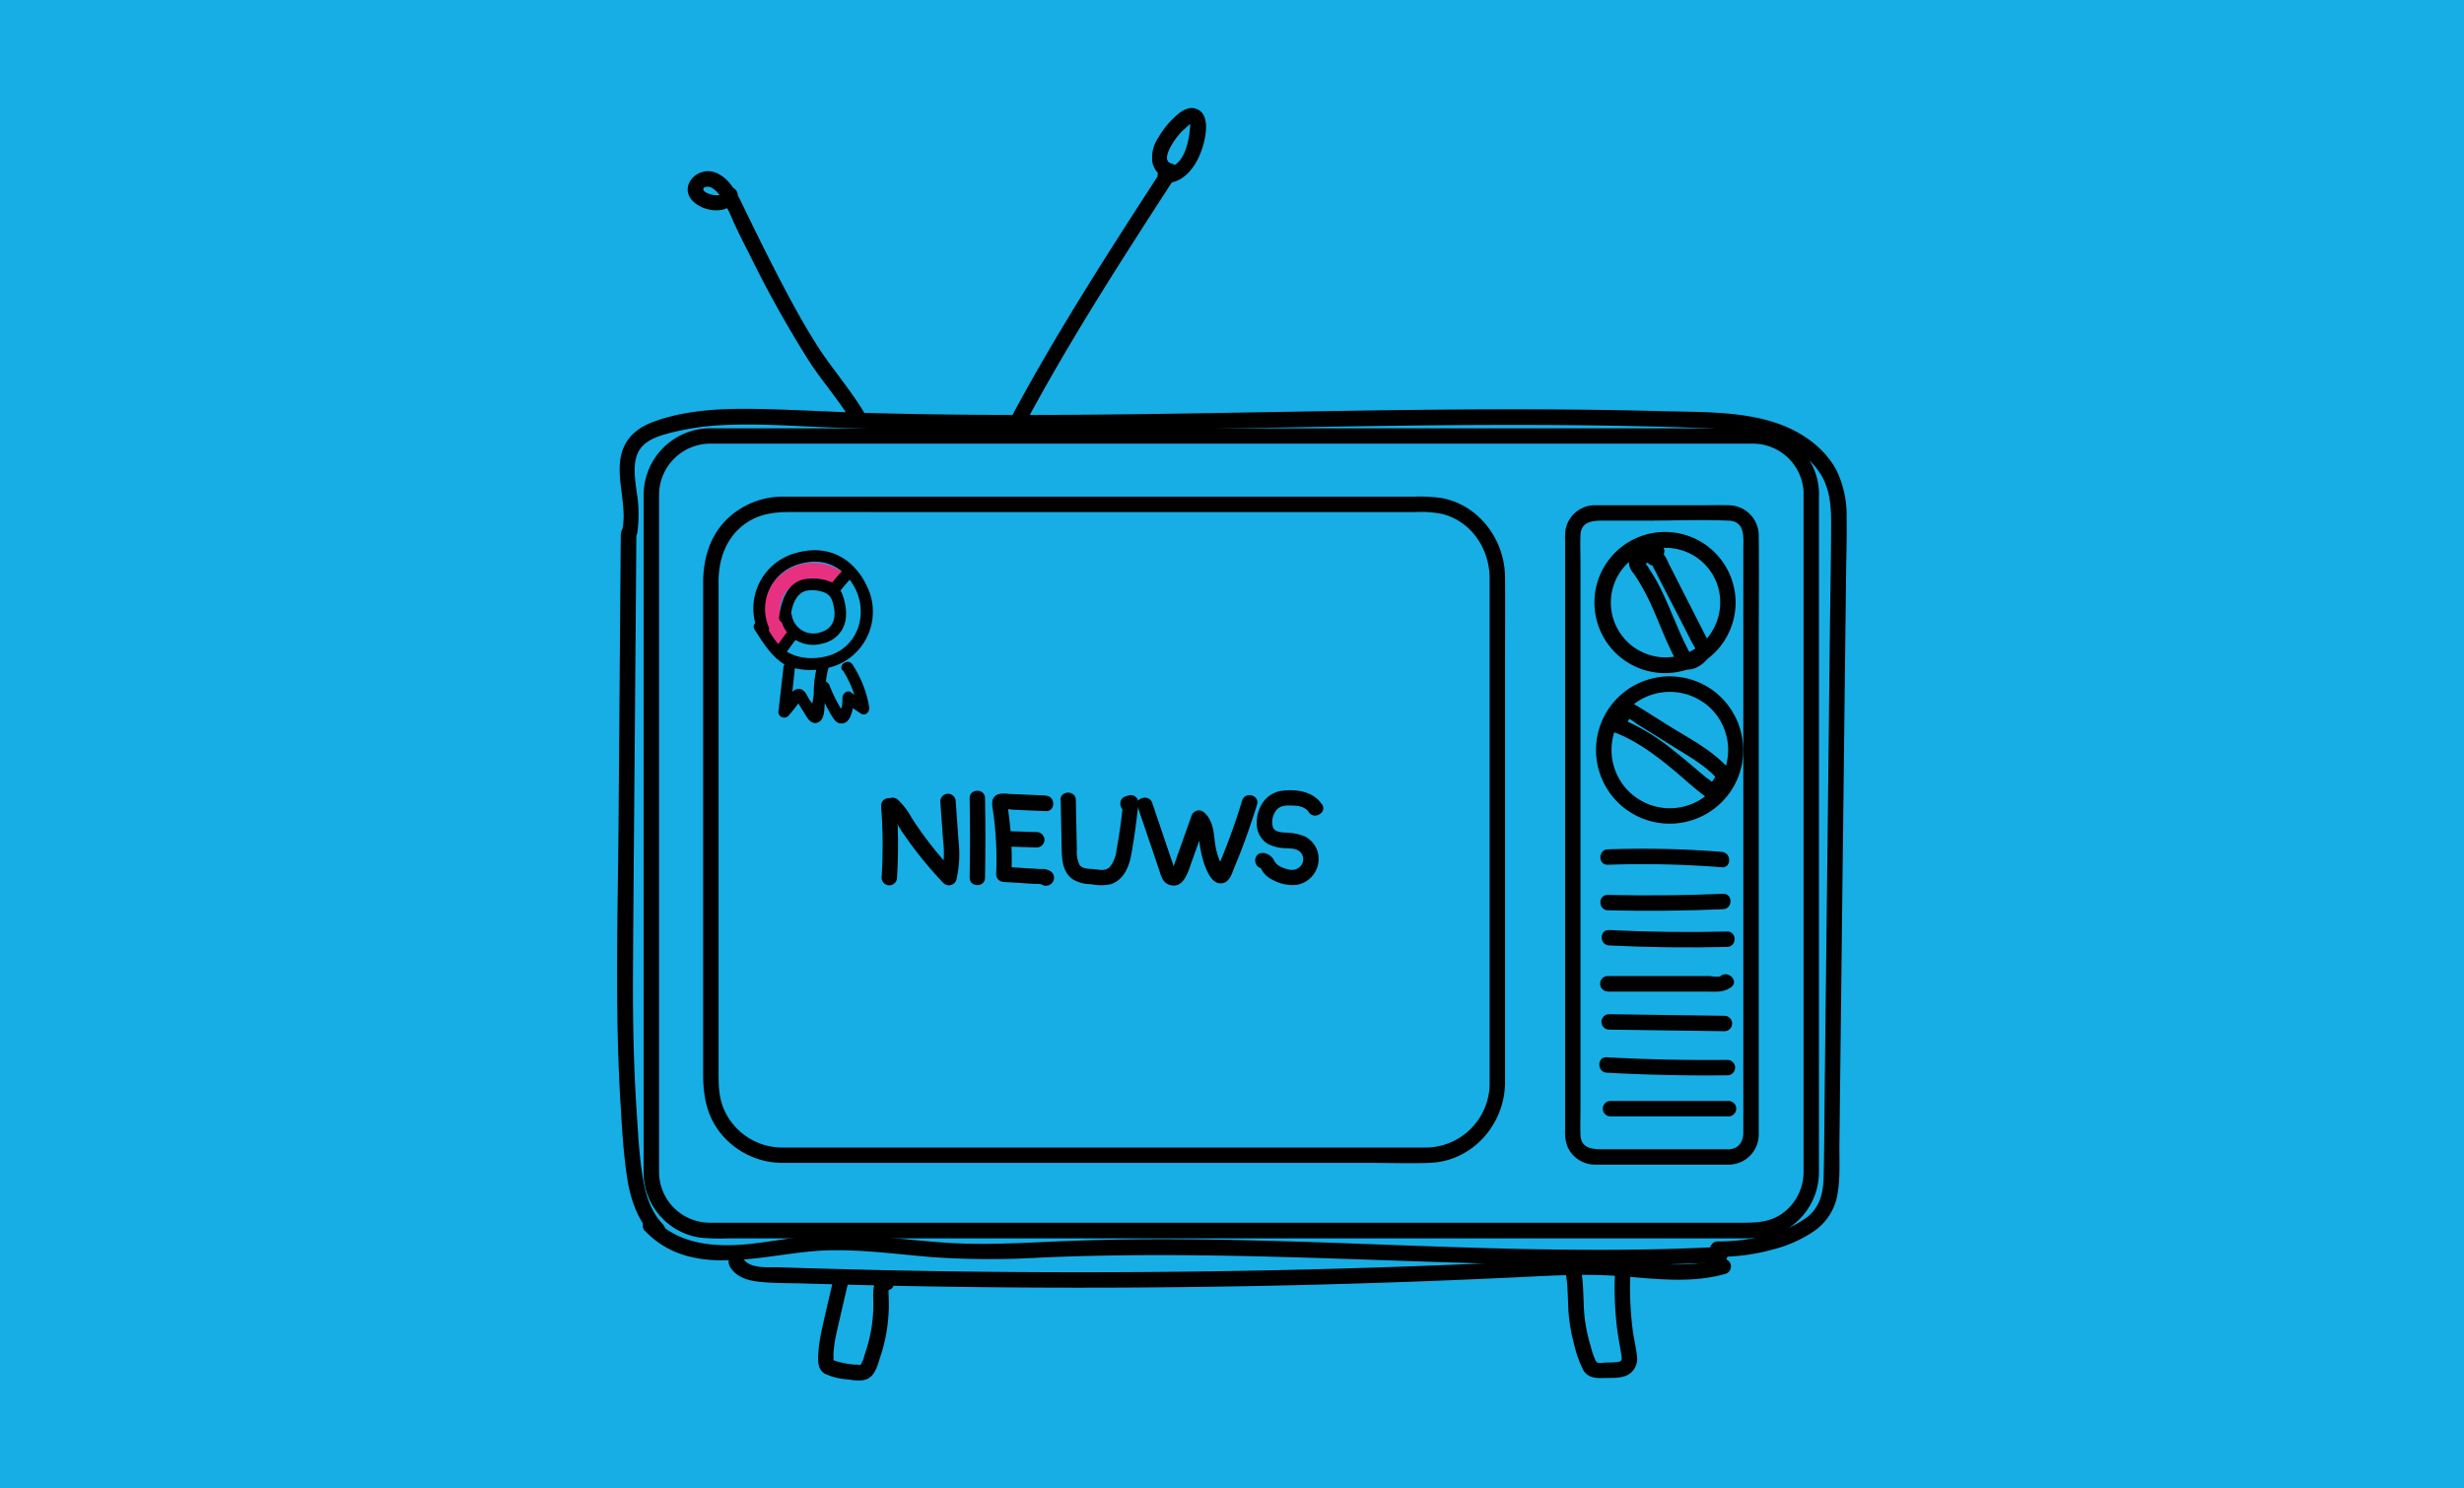 <svg id="Layer_1" data-name="Layer 1" xmlns="http://www.w3.org/2000/svg" viewBox="0 0 480 290"><defs><style>.cls-1{fill:#17aee5;}.cls-2{fill:none;}.cls-3{fill:#e73180;}</style></defs><title>Blog </title><rect class="cls-1" width="480" height="290"/><rect class="cls-2" x="122.71" y="81.46" width="234.32" height="161.77" rx="13.52"/><path d="M354.36,96.23A12.93,12.93,0,0,0,344,83.7a17.1,17.1,0,0,0-3.27-.25H138.54a13,13,0,0,0-13.15,12.92c0,2.63,0,5.25,0,7.88V227c0,.73,0,1.47,0,2.2a12.9,12.9,0,0,0,11,11.94,41.52,41.52,0,0,0,5.58.14H339.05c3.57,0,7-.19,10-2.44a13,13,0,0,0,5.29-10.51v-132a1.5,1.5,0,0,0-3,0V228.17a9.94,9.94,0,0,1-4.34,8.4c-2.62,1.74-5.35,1.66-8.29,1.66H142.46c-1.43,0-2.86,0-4.29,0a9.89,9.89,0,0,1-9.78-9.78c0-.57,0-1.15,0-1.72v-122c0-2.77,0-5.53,0-8.29a10,10,0,0,1,10.29-10h202.9a9.9,9.9,0,0,1,9.78,9.78C351.39,98.16,354.39,98.17,354.36,96.23Z"/><path d="M336.84,223.92H312.76c-2.08,0-4.72.13-4.87-2.74-.08-1.7,0-3.44,0-5.15V109.89c0-1.88-.09-3.8,0-5.68.12-2.53,2.25-2.77,4.21-2.77h8.45c5.39,0,10.83-.22,16.21,0,3.32.13,2.85,3.42,2.85,5.72V220.64c0,1.7-.85,3.2-2.77,3.28s-1.93,3.08,0,3a5.88,5.88,0,0,0,5.77-6c0-.81,0-1.62,0-2.44V126c0-7.21.09-14.43,0-21.64a5.88,5.88,0,0,0-5.8-5.91c-1.84-.07-3.7,0-5.54,0H311.92c-.53,0-1.08,0-1.61,0a5.83,5.83,0,0,0-5.31,4.64,12.47,12.47,0,0,0-.11,2.29V220.22a7.64,7.64,0,0,0,.54,3.37,5.9,5.9,0,0,0,5.26,3.33c.62,0,1.24,0,1.86,0h24.29A1.5,1.5,0,0,0,336.84,223.92Z"/><path d="M334.23,113.09a10.86,10.86,0,0,1-2.53,12.17,10.67,10.67,0,1,1,2.68-11.81c.77,1.76,3.36.24,2.59-1.52a13.75,13.75,0,1,0,.15.36,1.55,1.55,0,0,0-1.84-1.05A1.51,1.51,0,0,0,334.23,113.09Z"/><path d="M331.8,136.81A11.36,11.36,0,1,1,317.35,138a11.45,11.45,0,0,1,14.45-1.16c1.6,1.08,3.11-1.52,1.51-2.59a14.35,14.35,0,1,0,5.11,17.61,14.45,14.45,0,0,0-5.11-17.61C331.73,133.11,330.23,135.71,331.8,136.81Z"/><path d="M124.14,103.83A25.49,25.49,0,0,0,124,95.7c-.28-2.32-.74-5,.17-7.25,1.1-2.69,4.13-3.52,6.69-4.18a49.91,49.91,0,0,1,9.88-1.44c6.78-.36,13.57.17,20.35.43q10.55.39,21.12.53c28.43.39,56.87-.38,85.3-.78,14.09-.2,28.18-.31,42.27-.13,7.11.09,14.23.24,21.34.5,6.2.23,12.78.59,18.23,3.9a15.74,15.74,0,0,1,5.48,5.37c1.58,2.68,1.86,5.76,1.88,8.81,0,7-.15,14-.23,21L356,165.37l-.49,42.44c-.09,7.1-.1,14.21-.25,21.32-.07,3.09-.6,5.87-3.1,7.92a20.75,20.75,0,0,1-7.76,3.54,35.82,35.82,0,0,1-9.77,1.29,1.5,1.5,0,0,0,0,3,39.34,39.34,0,0,0,10.57-1.39,25.29,25.29,0,0,0,8.19-3.62,10.94,10.94,0,0,0,4.53-7c.61-3.3.37-6.79.41-10.14l.52-44.43.52-44.42.26-22.22c.05-3.63.17-7.28.1-10.92a20.1,20.1,0,0,0-1.92-9c-2.6-5-7.79-8.22-13.08-9.73-6.74-1.92-14.05-1.71-21-1.9-14.75-.4-29.51-.42-44.26-.29-29.34.28-58.68,1.18-88,1q-11.19-.06-22.37-.36c-7.11-.2-14.21-.64-21.32-.78-6.75-.13-13.91.11-20.33,2.44-2.63.95-4.91,2.51-6,5.17-1,2.41-.78,5.08-.49,7.6s.83,5.42.31,8.09c-.37,1.88,2.52,2.69,2.89.79Z"/><path d="M120.93,104l-.43,55.9c-.15,18.45-.75,37,.4,55.41.29,4.8.55,9.65,1.31,14.41.63,4,2,7.95,4.81,10.95,1.33,1.4,3.45-.72,2.12-2.12-2.5-2.62-3.49-6.14-4-9.63-.65-4.08-.85-8.27-1.12-12.39-.6-9-.76-18.07-.71-27.12.1-18.19.28-36.39.42-54.58l.24-30.83a1.5,1.5,0,0,0-3,0Z"/><path d="M125.68,239.86c9.33,9.73,23.7,4.17,35.2,3.77,7-.24,13.85.75,20.75,1.31a165.65,165.65,0,0,0,21,.09c28.35-1.27,56.62.26,85,1.1,15.83.47,31.68.64,47.51-.19,1.92-.1,1.93-3.1,0-3-27.89,1.46-55.79-.21-83.67-1.06-13.94-.42-27.9-.64-41.84-.15-7,.25-14.09.75-21.14.59-6.81-.16-13.56-1.16-20.35-1.56a68.43,68.43,0,0,0-11.54.19c-3.62.4-7.2,1.09-10.83,1.45-6.25.62-13.33.15-18-4.66-1.34-1.4-3.46.73-2.12,2.12Z"/><path d="M142.09,246.62c1.12,2.09,3.35,2.83,5.57,3.09,3,.36,6.1.27,9.12.37q9.71.28,19.42.48,19.67.38,39.34.32,39.09-.1,78.15-1.93c7.33-.34,14.66-.86,22-.31,6.83.52,13.75,1.47,20.45-.45a1.5,1.5,0,0,0-.8-2.89c-5.88,1.68-12,1-18,.48a137.88,137.88,0,0,0-18.63-.06q-19.16.93-38.32,1.47-38.21,1.06-76.44.5-10.69-.16-21.4-.45c-3.57-.1-7.14-.2-10.71-.32-2.07-.07-5.93.4-7.12-1.81-.92-1.7-3.51-.19-2.59,1.51Z"/><path d="M162.41,249c-.75,3.24-1.53,6.48-2.24,9.73a31.21,31.21,0,0,0-.76,4.9c-.09,1.42-.17,3.14,1.23,4a12.21,12.21,0,0,0,4.38,1.12c1.41.19,3.18.54,4.41-.36s1.64-2.79,2.09-4.13a31.88,31.88,0,0,0,1.12-4.4,34.7,34.7,0,0,0,.51-5.08c0-.85,0-1.7-.05-2.55a5.61,5.61,0,0,1,0-.71c0-.44.18-.2-.05-.15,1.89-.42,1.09-3.32-.79-2.9-2.65.59-2.11,3.83-2.12,5.82a29.52,29.52,0,0,1-1.15,7.93c-.18.62-.38,1.24-.59,1.85a6,6,0,0,1-.75,1.84c-.09.1-.1.06-.43,0s-.68,0-1-.06a16.37,16.37,0,0,1-2.1-.32l-1-.23c-.23-.06-.7-.31-.92-.27s.25,0,.15.2c0,0,0-.25,0-.26a6.61,6.61,0,0,0,0-1.18,26,26,0,0,1,.62-4.11c.73-3.3,1.52-6.59,2.28-9.89.43-1.88-2.46-2.68-2.89-.8Z"/><path d="M304.53,246.2c1.14,3.45.74,7.1,1.14,10.66a33.46,33.46,0,0,0,1,5.14,22.36,22.36,0,0,0,1.71,4.85c.88,1.63,2.46,1.69,4.12,1.64s3.3.1,4.67-.64a3.58,3.58,0,0,0,1.71-3.7c-.19-1.73-.62-3.43-.84-5.16a64.46,64.46,0,0,1-.34-12.5c.14-1.92-2.86-1.92-3,0a64.35,64.35,0,0,0,.29,12.1c.22,1.85.59,3.66.87,5.49.11.75.15,1.15-.64,1.28a16.46,16.46,0,0,1-2.33.11c-.67,0-1.63.34-2-.28a13.78,13.78,0,0,1-1-2.87,31.76,31.76,0,0,1-1.15-5.27c-.48-3.89,0-7.87-1.27-11.64-.6-1.83-3.5-1-2.89.79Z"/><path d="M313.21,168.49a193.42,193.42,0,0,1,22.2.49c1.93.15,1.92-2.85,0-3a193.42,193.42,0,0,0-22.2-.49c-1.92.06-1.93,3.06,0,3Z"/><path d="M313.21,177.36q11.24.27,22.46-.21c1.92-.08,1.93-3.08,0-3q-11.22.48-22.46.21c-1.93-.05-1.93,2.95,0,3Z"/><path d="M313.46,184.21q11.49.57,23,.29c1.93-.05,1.94-3.05,0-3q-11.5.28-23-.29c-1.93-.1-1.92,2.9,0,3Z"/><path d="M313.21,193.2h19c1.79,0,3.6.26,5.08-.91s-.62-3.3-2.12-2.12c-.38.29-1.85,0-2.28,0H313.21a1.5,1.5,0,0,0,0,3Z"/><path d="M313.47,200.61l22.46.31a1.5,1.5,0,0,0,0-3l-22.46-.31a1.5,1.5,0,0,0,0,3Z"/><path d="M313,209q11.74.65,23.51.51a1.5,1.5,0,0,0,0-3q-11.76.13-23.51-.51c-1.93-.11-1.92,2.89,0,3Z"/><path d="M313.73,217.51h23a1.5,1.5,0,0,0,0-3h-23a1.5,1.5,0,0,0,0,3Z"/><path d="M199.76,82.42c8.93-16.64,19.19-32.5,29.46-48.33a1.51,1.51,0,0,0-.9-2.2c-2.18-.43-.15-3.59.5-4.55a14.51,14.51,0,0,1,1.53-1.87,13.68,13.68,0,0,0,1.19-1.07l.32-.23c-.11-.35-.12-.35,0,0-.1,2.78-1,8.55-4.86,8.49a1.5,1.5,0,0,0,0,3c3.38.06,5.64-2.81,6.81-5.68.89-2.19,2.42-7.83-.92-8.82-1.57-.47-3,.66-4.05,1.64a17.26,17.26,0,0,0-3.22,4.05,6.85,6.85,0,0,0-1.12,4.78,4,4,0,0,0,3.06,3.16l-.9-2.2c-10.27,15.83-20.53,31.69-29.46,48.33-.91,1.7,1.68,3.21,2.59,1.51Z"/><path d="M168.42,80.53c-2.68-4.56-6.25-8.56-9.1-13s-5.34-9.09-7.77-13.77-4.85-9.63-7.2-14.49c-1-2-2.25-4.25-4.3-5.33a4.14,4.14,0,0,0-5.54,1.23c-2.93,4.74,6.79,8.34,9.06,3.53.82-1.74-1.77-3.26-2.59-1.51a1.47,1.47,0,0,1-1.66.84c-.5,0-2.23-.47-2.31-1.09s1-.62,1.39-.48a4.8,4.8,0,0,1,1.9,1.73,31.46,31.46,0,0,1,2.66,5.2c.93,2,1.92,4,2.91,5.9a219.85,219.85,0,0,0,12,21.48c2.55,3.84,5.64,7.32,8,11.3a1.5,1.5,0,0,0,2.59-1.52Z"/><path class="cls-1" d="M291.69,211A13.88,13.88,0,0,1,278,225.07H152.17A13.89,13.89,0,0,1,138.48,211V112.36a13.89,13.89,0,0,1,13.69-14.09H278a13.88,13.88,0,0,1,13.68,14.09Z"/><path d="M290.19,211a12.52,12.52,0,0,1-12.27,12.59c-1.39,0-2.79,0-4.18,0H158.08c-1.81,0-3.62,0-5.43,0a12.42,12.42,0,0,1-11.6-7.4c-1.09-2.49-1.07-5-1.07-7.67V113.32c0-4.41,1.49-8.65,5.23-11.31,2.58-1.83,5.44-2.24,8.47-2.24H275.61a21,21,0,0,1,5.48.4c5.66,1.54,9.09,6.85,9.1,12.55,0,2.06,0,4.12,0,6.17V211a1.5,1.5,0,0,0,3,0V129.1c0-5.56.05-11.12,0-16.68-.06-7.27-5.09-14.08-12.43-15.39a29.78,29.78,0,0,0-5.34-.26H153a15.64,15.64,0,0,0-11.79,4.8c-3.09,3.33-4.23,7.52-4.23,12V209.4c0,3.8.59,7.49,2.87,10.69a15.47,15.47,0,0,0,12.86,6.48H266.05c4.15,0,8.33.15,12.47,0,8.3-.31,14.58-7.43,14.67-15.58C293.22,209.05,290.22,209.05,290.19,211Z"/><path d="M321.89,105.92c-1.56.7-4.27,1.35-4.57,3.34a3.21,3.21,0,0,0,.85,2.38,29.41,29.41,0,0,1,1.65,2.61c2,3.44,3.3,7.18,4.91,10.79.4.89.81,1.78,1.25,2.64a6.25,6.25,0,0,0,1.56,2.34c1.5,1.09,3.68-.1,4.77-1.31,1.58-1.72.61-3.53-.3-5.3l-3.16-6.19-3.56-7c-.51-1-.91-2.28-1.92-2.87a1.82,1.82,0,0,0-2.56.62,1.5,1.5,0,0,0,2.59,1.51l.09-.14-.9.69c-.87-.46-1.09-.41-.68.15l.39.78.79,1.55,1.39,2.71,3,5.8,1.58,3.1.59,1.16c.13.26.63.91.59,1.21s-.35.39-.51.5a5.54,5.54,0,0,1-.53.3c-.35.09-.36.17,0,.25.46.54-.19-.66-.24-.75-.23-.43-.45-.87-.66-1.3-1.61-3.29-2.85-6.74-4.42-10a35.5,35.5,0,0,0-2.66-4.74,4.33,4.33,0,0,0-.63-.89c-.17-.41-.31-.35-.42.19.16-.09.31-.18.47-.25.92-.45,1.88-.85,2.81-1.27,1.76-.8.24-3.39-1.51-2.59Z"/><path d="M336.6,149.59c-3.17-3.51-7.64-5.77-11.6-8.24-2.18-1.36-4.34-2.76-6.54-4.08-2.51-1.51-3.73,1.46-4.85,3.22a1.53,1.53,0,0,0,.9,2.21c4.42,1.67,8.23,4.6,11.83,7.6,1.77,1.48,3.48,3.06,5.31,4.47a2.68,2.68,0,0,0,3.29.32,7.23,7.23,0,0,0,2.05-2.71c.87-1.72-1.71-3.24-2.59-1.52a9.14,9.14,0,0,1-.74,1.25s-.49.56-.48.57l.54-.1-.18-.12c-.16-.35-.9-.74-1.21-1l-1.2-1c-1.64-1.39-3.28-2.8-5-4.14a41.26,41.26,0,0,0-10.85-6.5l.89,2.21.89-1.4.4-.62.2-.31c.18-.25.11-.23-.21,0h-.8a8.67,8.67,0,0,1,2.16,1.31l2.41,1.5,5,3.12c2.89,1.8,5.93,3.49,8.24,6.05,1.3,1.43,3.41-.69,2.12-2.12Z"/><path class="cls-1" d="M159.71,128.82a10,10,0,0,1-7.24-2.27l2-2.34a6.69,6.69,0,0,0,9.36-.67,6.3,6.3,0,0,0,1.44-4.74,6.8,6.8,0,0,0-2.45-4.52l2-2.34a9.76,9.76,0,0,1,3.54,6.56,9.27,9.27,0,0,1-2.12,7,9.45,9.45,0,0,1-6.47,3.32"/><path class="cls-3" d="M152.47,126.55a9.76,9.76,0,0,1-3.54-6.56,9.26,9.26,0,0,1,2.12-7,9.79,9.79,0,0,1,13.71-1l-2,2.34a6.68,6.68,0,0,0-9.36.67,6.29,6.29,0,0,0-1.44,4.74,6.8,6.8,0,0,0,2.45,4.52Z"/><path d="M149.73,122.11a9.06,9.06,0,0,1,6.09-12.24c4.62-1.32,8.48.45,10.7,4.65,2.65,5,.68,11.52-5.09,13.23-2.76.82-6.21.68-8.59-1.09-1.65-1.22-2.79-3.41-3.89-5.12-.79-1.21-2.74-.08-1.95,1.14,1.76,2.71,3.76,6.11,6.95,7.29a14,14,0,0,0,9.35-.49,11.23,11.23,0,0,0,5.77-14.87c-2.55-5.76-7.6-8.63-13.85-6.91a11.18,11.18,0,0,0-7.66,15c.53,1.33,2.71.75,2.17-.6Z"/><path d="M154,120.27c.22-2,.92-4.66,3.1-5.18a6.63,6.63,0,0,1,3,.18c1.5.43,1.94,1.23,2.27,2.67.57,2.41,0,4.56-2.58,5.27a4.24,4.24,0,0,1-5.54-3.33c-.28-1.41-2.45-.81-2.17.6a6.42,6.42,0,0,0,7.74,5c3.85-.73,5.56-3.83,4.85-7.55-.29-1.55-.82-3.41-2.24-4.3a9.49,9.49,0,0,0-5.16-.85c-3.77.33-5.13,4.19-5.49,7.47-.16,1.43,2.09,1.42,2.25,0Z"/><path d="M152.63,129.92q-.48,4.4-1,8.78a1.13,1.13,0,0,0,1.92.8,31.35,31.35,0,0,0,2.53-3.24L155,136.1l.56,1c.32.54.64,1.08,1,1.61.58.93,1.31,2.56,2.7,2.08s1.3-2.52,1.4-3.63c.24-2.56,0-5.08.92-7.54.48-1.37-1.7-2-2.17-.6a20.06,20.06,0,0,0-.88,6c0,.76-.58,3.16-.35,3.66-.18.5-.07.48.32,0,.45-.19.52-.43.2-.71a7.42,7.42,0,0,0-1-1.6c-.51-.86-1-2.25-2.23-2.14-1.51.13-2.72,2.74-3.54,3.79l1.92.79q.57-4.38,1-8.78c.15-1.44-2.1-1.43-2.25,0Z"/><path d="M164.14,130.55a20.14,20.14,0,0,1,3,7.72l1.66-1.27c-1-.65-2-1.35-3-2.09-.73-.56-1.66.22-1.69,1,0,.38,0,1.9-.28,2.16l.11.19c-.19-.3-.37-.6-.54-.91a29,29,0,0,1-1.83-3.86c-.52-1.33-2.69-.75-2.17.6a33.68,33.68,0,0,0,2.23,4.7c.44.75,1,1.93,1.91,2.13,2.43.5,2.74-3.51,2.82-5l-1.7,1c1,.74,2,1.43,3,2.08s1.81-.37,1.66-1.27a21.82,21.82,0,0,0-3.25-8.26c-.79-1.21-2.74-.08-2,1.14Z"/><path d="M164.32,111a26.8,26.8,0,0,0-2.47,2.86,1.13,1.13,0,0,0,.4,1.54,1.15,1.15,0,0,0,1.54-.4,23.13,23.13,0,0,1,2.12-2.41c1-1-.57-2.61-1.59-1.59Z"/><path d="M153.61,122.85c-.81.85-1.37,1.9-2.14,2.79-.95,1.09.64,2.69,1.59,1.59.77-.89,1.33-1.94,2.15-2.79,1-1-.59-2.65-1.6-1.59Z"/><path d="M171.64,157a98.19,98.19,0,0,1,.1,14,1.5,1.5,0,0,0,3,0,98.19,98.19,0,0,0-.1-14,1.5,1.5,0,0,0-3,0Z"/><path d="M172.79,158a13.15,13.15,0,0,1,2.39,3.22c.83,1.28,1.71,2.53,2.62,3.75a79.12,79.12,0,0,0,6,7.1,1.52,1.52,0,0,0,2.51-.67,22.2,22.2,0,0,0,.42-7.54c-.18-2.57-.37-5.14-.55-7.71a1.54,1.54,0,0,0-1.5-1.5,1.51,1.51,0,0,0-1.5,1.5q.26,3.72.53,7.43a20.74,20.74,0,0,1-.3,7l2.51-.67a71,71,0,0,1-5.81-6.91q-1.32-1.8-2.52-3.66a14.14,14.14,0,0,0-2.64-3.49,1.53,1.53,0,0,0-2.12,0,1.51,1.51,0,0,0,0,2.12Z"/><path d="M188.89,155.51q.15,7.76,0,15.5c0,1.93,3,1.93,3,0q.14-7.75,0-15.5c0-1.93-3-1.93-3,0Z"/><path d="M203.79,155l-6.47-.28c-1,0-2.3-.33-3.19.19-1.08.63-.88,1.83-.72,2.86a65.27,65.27,0,0,1,.65,12.57,1.52,1.52,0,0,0,1.5,1.5l4,.25,2,.13a11.6,11.6,0,0,1,1.77.1l-.66-.39.09.1-.24-1.82,0,.07,1.3-.75h-.08l1.44,1.1v0c-.57-1.84-3.47-1.06-2.9.79l0,.06a1.52,1.52,0,0,0,1.45,1.1,1.63,1.63,0,0,0,1.41-.81,1.54,1.54,0,0,0-.23-1.82,2.87,2.87,0,0,0-2.17-.62l-2.45-.15-4.76-.3,1.5,1.5a66.89,66.89,0,0,0-.07-7.08c-.07-1.15-.17-2.3-.31-3.45-.07-.62-.15-1.23-.23-1.84l-.12-.86c0-.11,0-.61-.09-.39l-.39.66.1-.11-.66.38a7.84,7.84,0,0,1,2,.07l2.06.09,4.41.19c1.93.08,1.93-2.92,0-3Z"/><path d="M195.59,164.92l6.38.2a1.52,1.52,0,0,0,1.5-1.5,1.54,1.54,0,0,0-1.5-1.5l-6.38-.2a1.51,1.51,0,0,0-1.5,1.5,1.54,1.54,0,0,0,1.5,1.5Z"/><path d="M206.63,155.87l.18,8.82c.05,2.33,0,5.05,2.1,6.58a6.64,6.64,0,0,0,3.61,1,9.54,9.54,0,0,0,3.91,0c2.61-.92,3.59-3.57,4-6.07.59-3.24,1-6.5,1.36-9.78a1.51,1.51,0,0,0-1.9-1.45l-.6.18c-1.84.56-1.06,3.45.8,2.9l.6-.18-1.9-1.45c-.3,3.05-.71,6.1-1.28,9.11a6.14,6.14,0,0,1-1.31,3.38c-.91.91-2.1.52-3.25.42-.92-.08-2.13,0-2.68-.87a6.09,6.09,0,0,1-.49-3q-.11-4.78-.2-9.57c0-1.93-3-1.94-3,0Z"/><path d="M221.62,157.17l2.72,8,1.42,4.19c.38,1.13.67,2.53,1.93,3,2.89,1.06,3.81-2.63,4.5-4.58l2.86-8-2.51.66a4,4,0,0,1,1,2.57,29.43,29.43,0,0,0,.56,3.61c.45,1.77,1.7,6.21,4.28,5.4,1.27-.4,1.66-2,2.11-3.09.56-1.33,1.09-2.66,1.6-4,1-2.69,1.94-5.41,2.79-8.16.56-1.85-2.33-2.64-2.9-.8q-1.08,3.57-2.37,7.06c-.41,1.11-.83,2.2-1.27,3.3-.24.6-.49,1.21-.74,1.81-.1.24-.2.48-.31.72a3.48,3.48,0,0,1-.21.48c-.14.24-.05.18.27-.15h.8c.46.16.31.2.05-.26-.14-.26-.28-.52-.4-.79a12.27,12.27,0,0,1-.57-1.46,15.2,15.2,0,0,1-.62-3.07c-.21-1.93-.47-3.88-2-5.28a1.52,1.52,0,0,0-2.51.66l-2.06,5.8-1,2.81c-.18.49-.34,1-.53,1.49-.13.32-.07.48-.31.45l.76.2a6,6,0,0,1-.44-1.31l-.58-1.71-1.16-3.43-2.32-6.85c-.62-1.82-3.52-1-2.9.8Z"/><path d="M257.52,156.73c-1.62-2.48-4.87-3-7.63-2.67a5.31,5.31,0,0,0-3.88,2.3,7.15,7.15,0,0,0-1.19,4.21,4.64,4.64,0,0,0,2.09,3.82,8.27,8.27,0,0,0,3.88.88c1,.07,2.13.12,2.73,1a2,2,0,0,1-.36,2.67c-1.1,1-2.67.44-3.84-.15a2.63,2.63,0,0,1-1.18-1.24,2.56,2.56,0,0,0-2.17-1.35c-1.93-.07-1.93,2.93,0,3-.52,0-.59-.43-.27.12.14.23.27.47.43.69a4.93,4.93,0,0,0,1.9,1.48,7.82,7.82,0,0,0,4.69.89,5.12,5.12,0,0,0,4-6.29,5,5,0,0,0-2.54-3.13,10.65,10.65,0,0,0-3.91-.74c-.83-.07-1.88-.13-2.28-1a3.67,3.67,0,0,1,.45-3.08c.72-1.24,2.14-1.25,3.43-1.18,1.08,0,2.44.28,3.08,1.26,1,1.61,3.65.11,2.59-1.52Z"/></svg>